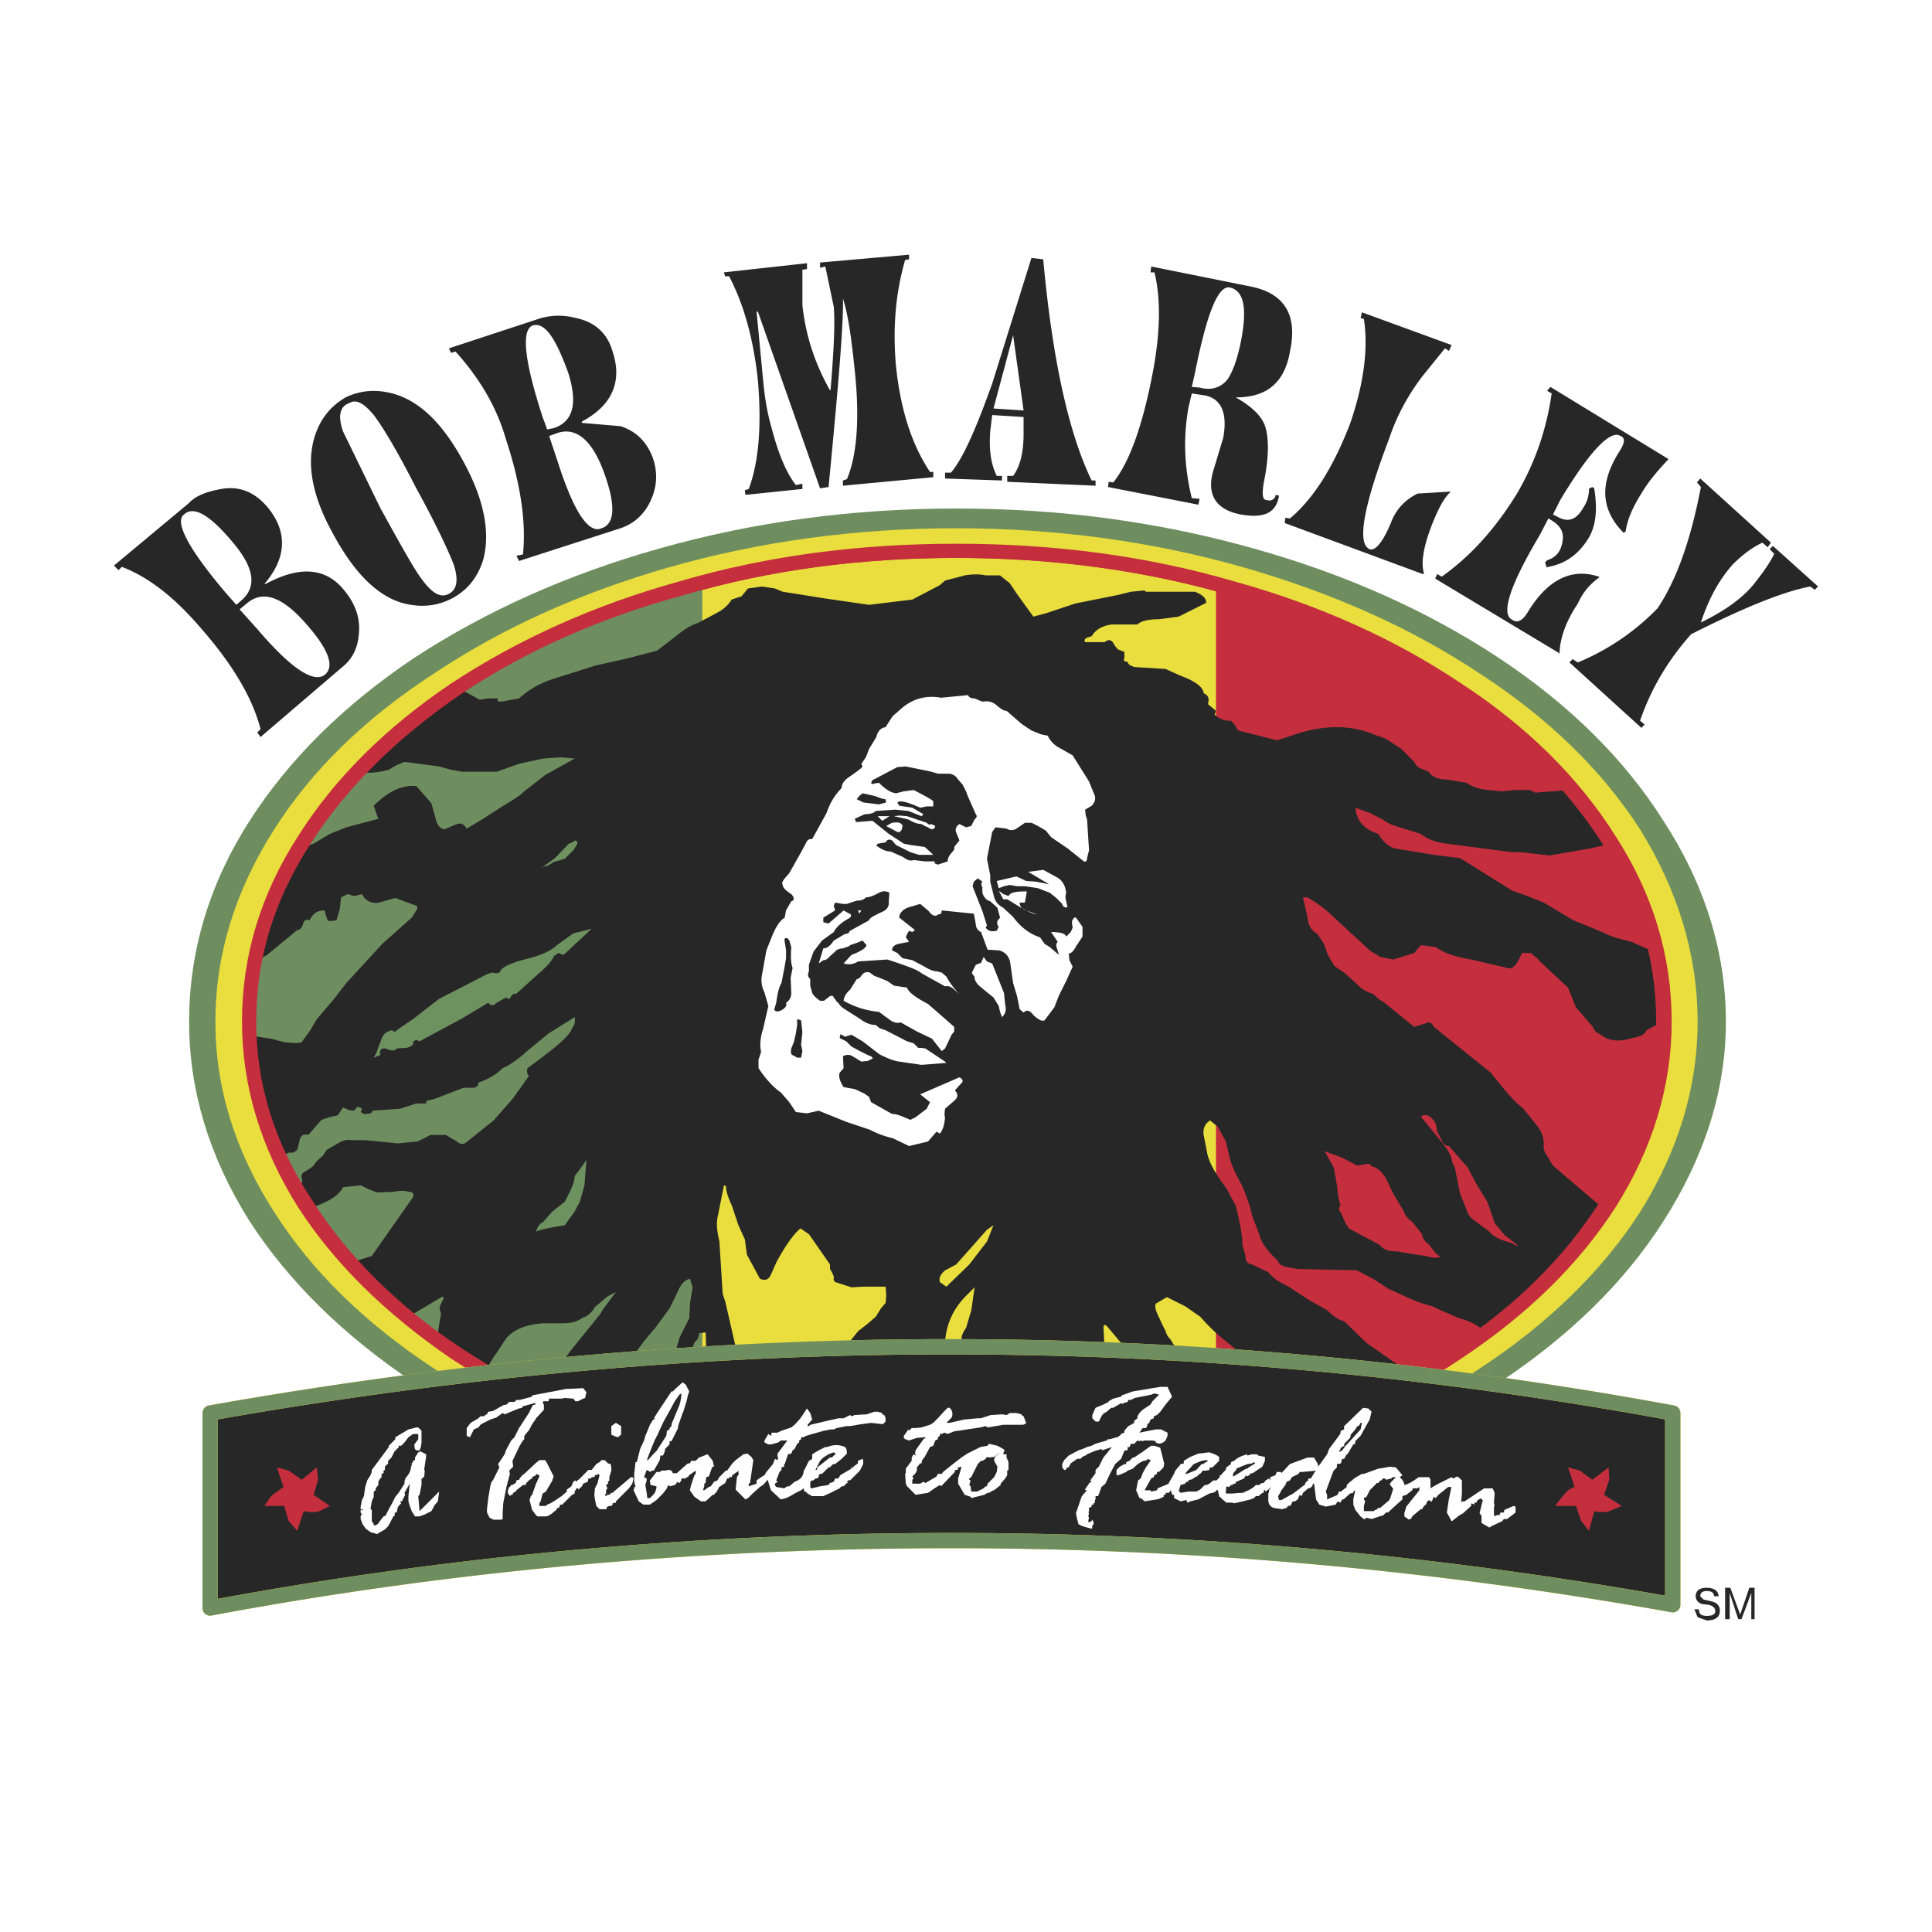 <svg xmlns="http://www.w3.org/2000/svg" width="2500" height="2500" viewBox="0 0 192.756 192.756"><path fill-rule="evenodd" clip-rule="evenodd" fill="#fff" d="M0 0h192.756v192.756H0V0z"/><path d="M160.232 83.717c3.721 5.811 5.549 11.752 5.549 18.216 0 6.268-1.828 12.273-5.549 18.02-3.592 5.68-8.553 10.707-15.082 14.951-6.465 4.311-13.973 7.705-22.33 10.121-8.814 2.48-17.955 3.656-27.421 3.656-9.467 0-18.608-1.176-27.292-3.656-8.422-2.416-15.931-5.811-22.459-10.121-6.398-4.244-11.426-9.271-15.017-14.951-3.787-5.746-5.615-11.752-5.615-18.02 0-6.464 1.828-12.406 5.615-18.216 3.591-5.55 8.619-10.512 15.017-14.887 6.529-4.374 14.038-7.704 22.459-9.989 8.684-2.546 17.825-3.721 27.292-3.721 9.466 0 18.607 1.175 27.421 3.721 8.357 2.285 15.865 5.615 22.33 9.989 6.53 4.376 11.491 9.337 15.082 14.887z" fill-rule="evenodd" clip-rule="evenodd" fill="#cacfad"/><path d="M149.133 66.089c7.117 4.701 12.535 10.12 16.322 16.126 4.049 6.203 6.139 12.862 6.139 19.718 0 6.725-2.09 13.254-6.139 19.586-3.787 5.941-9.205 11.297-16.322 15.996-7.051 4.637-15.082 8.357-24.158 10.84-9.467 2.611-19.26 3.916-29.576 3.916-10.25 0-20.044-1.305-29.512-3.916-9.141-2.482-17.171-6.203-24.157-10.84-7.051-4.699-12.471-10.055-16.323-15.996-3.983-6.332-5.941-12.861-5.941-19.586 0-6.856 1.958-13.516 5.941-19.718 3.852-6.007 9.271-11.426 16.323-16.126 7.117-4.636 15.147-8.227 24.157-10.773 9.467-2.677 19.261-3.983 29.512-3.983 10.316 0 20.109 1.306 29.576 3.983 9.076 2.546 17.107 6.137 24.158 10.773z" fill-rule="evenodd" clip-rule="evenodd" fill="#6e8e60"/><path d="M149.133 66.089c7.117 4.701 12.535 10.12 16.322 16.126 4.049 6.203 6.139 12.862 6.139 19.718 0 6.725-2.09 13.254-6.139 19.586-3.787 5.941-9.205 11.297-16.322 15.996-7.051 4.637-15.082 8.357-24.158 10.84-9.467 2.611-19.26 3.916-29.576 3.916-10.25 0-20.044-1.305-29.512-3.916-9.141-2.482-17.171-6.203-24.157-10.84-7.051-4.699-12.471-10.055-16.323-15.996-3.983-6.332-5.941-12.861-5.941-19.586 0-6.856 1.958-13.516 5.941-19.718 3.852-6.007 9.271-11.426 16.323-16.126 7.117-4.636 15.147-8.227 24.157-10.773 9.467-2.677 19.261-3.983 29.512-3.983 10.316 0 20.109 1.306 29.576 3.983 9.076 2.546 17.107 6.137 24.158 10.773" fill="none" stroke="#6e8e60" stroke-width="1.197" stroke-linecap="round" stroke-linejoin="round" stroke-miterlimit="2.613"/><path d="M23.252 54.141c2.09 2.481 2.416 4.375.849 5.746l-.522.457-.979-1.11c-3.787-4.439-5.223-7.182-4.244-7.9.979-.915 2.612.064 4.896 2.807zm-4.439-3.918l-7.443 6.203.457.457.327-.327c2.742 1.045 5.354 3.134 7.965 6.203 3.134 3.591 5.093 6.921 5.876 9.99l-.326.326.326.457 8.162-6.986c.979-.783 1.501-1.828 1.632-3.134.196-1.632-.261-3.068-1.437-4.505-1.828-2.285-4.439-2.481-7.835-.653h-.13c2.285-2.677 2.285-5.289.261-7.705-1.241-1.436-2.742-2.089-4.57-1.763-1.437.262-2.547.654-3.265 1.437zM23.906 60.8l.783-.653c1.632-1.306 3.591-.588 6.072 2.35 2.089 2.416 2.612 4.048 1.632 4.832-1.109.849-3.395-.653-6.725-4.57L23.906 60.8zM39.379 39.32c-1.763-.522-3.395-.392-4.896.326-1.567.914-2.547 2.22-3.069 3.852-.849 2.677-.327 5.876 1.763 9.663 2.024 3.787 4.309 6.203 6.921 6.986 1.893.522 3.525.326 5.027-.458 1.437-.783 2.481-1.958 3.069-3.787.718-2.612.196-5.876-1.894-9.728-2.024-3.786-4.309-6.071-6.921-6.854zm-5.157 3.721c-.522-1.501-.327-2.481.587-2.807.718-.458 1.502 0 2.481 1.175.849 1.11 2.286 3.46 4.244 7.312 2.089 3.787 3.264 6.399 3.722 7.574.522 1.567.326 2.546-.458 2.938-.783.457-1.632 0-2.611-1.306-.784-.979-2.155-3.46-4.244-7.247l-3.721-7.639zM56.682 37.165c.979 3.069.522 4.897-1.437 5.55l-.653.13-.457-1.24c-1.828-5.615-2.154-8.684-.979-9.141 1.24-.326 2.285 1.306 3.526 4.701zm-2.743-5.419l-9.141 3.004.196.457.457-.13c2.285 2.546 4.048 5.354 5.027 8.749 1.502 4.57 2.024 8.357 1.697 11.491l-.652.13.261.522 10.12-3.264c1.175-.392 2.154-1.175 2.808-2.351.783-1.436.979-2.938.457-4.57-.588-1.633-1.633-2.743-3.265-3.265l-3.853-.327v-.13c3.069-1.632 4.048-4.048 3.069-6.986-.522-1.828-1.763-2.938-3.591-3.33a6.691 6.691 0 0 0-3.59 0zm.849 11.752l.914-.326c1.959-.587 3.592.979 4.767 4.57.979 2.938.784 4.57-.457 4.962-1.306.587-2.808-1.697-4.439-6.855l-.785-2.351zM93.113 47.611l-9.01.849v-.522l.392-.131c.979-2.285 1.306-5.941.783-10.838-.326-3.199-.652-5.55-1.175-7.182.065 2.48-.457 8.683-1.437 18.803l-.849.13-6.202-17.628h-.131l.653 6.855c.13 1.371.326 2.938.849 4.766.653 2.481 1.437 4.44 2.416 5.68l.653-.13v.522l-5.68.588-.065-.457.392-.131c.979-2.611 1.306-6.202.914-10.838-.457-4.244-1.437-7.639-2.873-10.381h-.392l-.13-.392 8.292-.914v.588l-.457.065v3.525c.327 3.134 1.306 5.942 2.742 8.488h.065c.326-3.917.457-6.66.326-8.292l-.849-4.048-.522.13v-.522l8.88-.784v.457l-.392.065c-.979 3.395-1.241 6.855-.915 10.577.458 4.374 1.567 7.834 3.396 10.577h.326v.525zM102.906 25.739L98.99 38.275c-1.633 4.57-2.938 7.509-4.114 8.88h-.588v.587l5.68.196v-.457h-.521c-.588-1.175-.783-2.612-.654-4.44l.197-1.632 3.133.196v1.632c0 1.893-.326 3.264-1.045 4.244h-.586v.587l8.812.392v-.522h-.391c-2.285-4.701-3.918-12.079-4.832-22.068l-1.175-.131zm-1.828 7.705l1.045 7.508-3.002-.196 1.957-7.312zM115.182 27.175c.652 2.677.588 6.072-.195 10.12-.98 5.093-2.285 8.814-3.918 10.838l-.457-.065-.064.522 9.01 1.763.131-.587-.783-.065c-.785-3.199-.85-6.137-.328-9.075l.328-1.371 1.305.196c1.633.326 2.285 1.763 1.828 4.244l-1.045 3.46c-.588 2.285.393 3.721 2.809 4.178 2.285.392 3.459-.13 3.787-1.763v-.13l-.328-.065v.065c-.064.326-.391.587-.848.457-.457 0-.523-.522-.326-1.763.521-2.481.521-4.439.129-5.615-.326-.979-1.305-1.959-2.938-2.873h.066c3.068 0 4.83-1.502 5.354-4.57.783-3.656-.523-5.876-4.113-6.529l-9.729-1.959-.066.587h.391zm7.312 10.643c-.652.849-1.633 1.175-2.807.849l-.783-.065.326-1.437c1.174-5.876 2.285-8.684 3.459-8.488 1.438.326 1.764 2.089 1.111 5.419-.327 1.633-.782 2.939-1.306 3.722zM142.93 52.182c-.979 2.481-1.176 4.113-.848 5.028l-.131.065-13.777-5.093.066-.522.457.066c2.416-2.024 4.373-5.224 6.006-9.468 1.371-3.982 1.828-7.508 1.371-10.446l-.326-.066.131-.587 8.945 3.265-.262.587-.393-.261-2.219 2.742c-1.502 1.958-2.611 4.048-3.33 6.203-2.611 6.855-3.264 10.577-1.959 11.099.521.196 1.307-.653 2.154-2.742.457-1.175 1.307-2.154 2.611-2.808l3.266-.196v.065c-.651.588-1.174 1.633-1.762 3.069zM154.355 38.993l.326-.392 11.754 7.182v.065c-1.176 1.24-2.025 2.285-2.678 3.395-.914 1.437-1.436 2.742-1.566 3.787l-.197.13c-2.283-2.285-2.414-4.896-.521-7.965.652-.979.719-1.501.195-1.698-.979-.653-3.068 1.502-6.006 6.399l-.719 1.436.393.196c1.109.653 1.959.327 2.611-.849.326-.457.588-1.11.588-1.894l.064-.065.262-.13.195.13c.326 2.024.195 3.656-.521 4.897-.98 1.632-2.285 2.612-4.049 2.938-.131.065-.195.065-.195 0l-.131-.457.195-.196c.98-.326 1.438-.979 1.568-2.089.064-.783-.262-1.306-.914-1.763l-.523-.326-.848 1.632c-3.07 5.158-3.918 7.966-2.742 8.488.457.326.979.13 1.5-.719 1.959-3.265 4.375-4.505 7.117-3.591l.066.065a6.206 6.206 0 0 0-2.156 2.611c-1.174 1.763-1.762 3.396-1.828 4.896 0 .131 0 .131-.129 0l-12.275-7.377.195-.458.457.261c2.678-1.894 5.223-4.57 7.51-8.292 1.828-3.134 2.938-6.398 3.459-9.989l-.457-.258zM157.424 66.089a23.624 23.624 0 0 0 7.967-5.419c1.959-2.938 3.328-6.986 4.309-12.079l-.393-.457.328-.392 7.051 6.398-.326.457-.523-.457c-.979.457-1.959 1.175-2.938 2.154-1.305 1.437-2.416 3.395-3.199 5.811 2.285-1.11 4.178-2.416 5.354-3.917.98-1.241 1.633-2.22 1.959-2.938l-.457-.457.326-.326 4.506 4.048-.326.326-.457-.326c-2.742.522-6.727 2.154-11.885 4.766-2.154 2.416-3.916 5.223-5.092 8.618l.457.392-.326.326-7.182-6.529.326-.327.521.328z" fill-rule="evenodd" clip-rule="evenodd" fill="#272727"/><path d="M160.232 83.717c3.721 5.811 5.549 11.752 5.549 18.216 0 6.268-1.828 12.273-5.549 18.02-3.592 5.68-8.553 10.707-15.082 14.951-6.465 4.311-13.973 7.705-22.33 10.121-8.814 2.48-17.955 3.656-27.421 3.656-9.467 0-18.608-1.176-27.292-3.656-8.422-2.416-15.931-5.811-22.459-10.121-6.398-4.244-11.426-9.271-15.017-14.951-3.787-5.746-5.615-11.752-5.615-18.02 0-6.464 1.828-12.406 5.615-18.216 3.591-5.55 8.619-10.512 15.017-14.887 6.529-4.374 14.038-7.704 22.459-9.989 8.684-2.546 17.825-3.721 27.292-3.721 9.466 0 18.607 1.175 27.421 3.721 8.357 2.285 15.865 5.615 22.33 9.989 6.53 4.376 11.491 9.337 15.082 14.887" fill="none" stroke="#6e9160" stroke-width="1.306" stroke-linecap="round" stroke-linejoin="round" stroke-miterlimit="2.613"/><path d="M163.627 82.738c3.787 6.137 5.746 12.536 5.746 19.196 0 6.594-1.959 12.928-5.746 19-3.787 5.875-9.141 11.098-15.996 15.604-6.855 4.57-14.689 8.031-23.504 10.512-9.141 2.611-18.738 3.918-28.728 3.918s-19.587-1.307-28.729-3.918c-8.813-2.48-16.518-5.941-23.374-10.512-6.855-4.506-12.209-9.729-15.931-15.604-3.917-6.072-5.876-12.406-5.876-19 0-6.66 1.959-13.059 5.876-19.196 3.722-5.876 9.076-11.1 15.931-15.539 6.855-4.57 14.56-8.031 23.374-10.577 9.141-2.611 18.739-3.917 28.729-3.917s19.587 1.306 28.728 3.917c8.814 2.546 16.648 6.007 23.504 10.577 6.855 4.439 12.209 9.663 15.996 15.539z" fill-rule="evenodd" clip-rule="evenodd" fill="#e9de3e"/><path d="M160.232 83.717c3.721 5.811 5.549 11.752 5.549 18.216 0 6.268-1.828 12.273-5.549 18.02-3.592 5.68-8.553 10.707-15.082 14.951-6.465 4.311-13.973 7.705-22.33 10.121-8.814 2.48-17.955 3.656-27.421 3.656-9.467 0-18.608-1.176-27.292-3.656-8.422-2.416-15.931-5.811-22.459-10.121-6.398-4.244-11.426-9.271-15.017-14.951-3.787-5.746-5.615-11.752-5.615-18.02 0-6.464 1.828-12.406 5.615-18.216 3.591-5.55 8.619-10.512 15.017-14.887 6.529-4.374 14.038-7.704 22.459-9.989 8.684-2.546 17.825-3.721 27.292-3.721 9.466 0 18.607 1.175 27.421 3.721 8.357 2.285 15.865 5.615 22.33 9.989 6.53 4.376 11.491 9.337 15.082 14.887" fill="none" stroke="#c42e3d" stroke-width="1.088" stroke-linecap="round" stroke-linejoin="round" stroke-miterlimit="2.613"/><path fill-rule="evenodd" clip-rule="evenodd" fill="#c42e3d" d="M121.318 58.384v87.032l.328-.064.848-.262.326-.065.457-.13 2.938-.981.392-.129 2.612-.849.261-.131.327-.065.195-.131.328-.13.195-.065.327-.131.457-.197.326-.129.195-.131.328-.066.26-.131.326-.129.197-.066.327-.131.195-.129.326-.067.262-.13.326-.131 6.268-3.133.13-.131.457-.195.067-.131.455-.195.131-.131.197-.067.131-.131.391-.195.13-.131.457-.195.067-.131.455-.195.131-.131.392-.195.131-.131.457-.198.065-.13.261-.129.065-.067.262-.131.064-.128.262-.067.066-.131.26-.131.066-.064.26-.131.197-.195.196-.131.131-.131.195-.064.131-.131.195-.131.262-.195.195-.131.197-.196.26-.13.197-.198.196-.129.259-.197.198-.131.195-.195.262-.131.39-.391.262-.13.393-.457.259-.067.524-.586.195-.066.914-.914.196-.065 2.939-2.939.131-.26.652-.654.065-.196.654-.652.129-.195.328-.328.129-.26.197-.197.131-.196.326-.326.065-.262.261-.195.065-.195.131-.131.131-.195.195-.262.131-.195.066-.131.131-.198.129-.128.066-.198.131-.131.129-.195.066-.131.131-.195.131-.131.195-.391.131-.13.196-.457.13-.067.196-.457.131-.131.392-.847.129-.131.85-1.697.131-.327.195-.457.131-.326.195-.459.131-.326.131-.195.652-1.959.067-.196.326-1.304.131-.328.195-.914.131-.522.131-.652.064-.524.131-.652.195-1.959.131-5.158h-.131v-.979h-.064v-.98h-.131v-.653h-.131v-.522h-.064V95.6h-.131v-.522h-.131v-.457h-.065v-.457h-.13v-.327h-.131v-.392h-.067v-.457h-.129v-.457h-.13v-.196h-.067v-.326h-.131v-.326h-.129v-.327h-.066v-.327h-.131v-.326h-.131v-.326h-.064v-.196h-.131v-.327h-.131v-.261h-.064v-.196h-.131v-.326h-.131v-.196h-.065v-.261h-.13v-.326h-.131v-.197h-.065v-.195h-.131v-.261h-.13v-.197h-.067v-.195h-.129v-.262h-.131v-.195h-.066v-.196l-.131-.131h-.129v-.195h-.066v-.262h-.131v-.196h-.131v-.195l-.064-.131h-.131v-.196h-.131v-.261l-.065-.065h-.13v-.261h-.131V84.5l-.065-.13h-.131v-.196h-.13v-.196l-.065-.13h-.131v-.196l-.131-.131h-.066v-.195l-.129-.131h-.131v-.196l-.066-.131h-.129v-.196l-.131-.13h-.066v-.196l-.262-.261h-.064v-.196l-.131-.131h-.131v-.196l-.196-.195h-.13v-.262l-.327-.326h-.064v-.196l-.262-.196h-.066v-.261l-.326-.326h-.131v-.196l-.653-.653h-.13v-.196l-.653-.653h-.064v-.261l-3.397-3.33-.195-.13-.783-.784-.195-.065-.588-.588-.198-.065-.521-.587-.262-.066-.195-.261-.195-.066-.329-.326-.259-.13-.196-.196-.197-.131-.326-.326-.262-.131-.195-.196-.195-.13-.131-.066-.196-.13-.261-.196-.196-.131-.131-.13-.195-.065-.197-.262-.26-.065-.066-.13-.262-.131-.064-.066-.262-.13-.065-.131-.261-.065-.065-.131-.457-.195-.131-.131-.392-.196-.131-.13-.455-.196-.067-.131-.457-.196-.13-.13-.391-.196-.131-.13-.197-.131-.131-.066-.455-.261-.067-.065-.457-.261-.13-.066-6.073-3.068-.326-.131-.195-.065-.326-.131-.262-.13-.326-.065-.196-.131-.328-.131-.195-.065-.326-.131-.262-.13-.326-.065-.195-.131-.327-.131-.195-.065-.328-.13-.26-.131-.328-.066-.195-.13-.326-.13-.196-.066-.654-.261-.457-.065-1.305-.457-.457-.131-1.306-.392-.391-.13-1.307-.457-.457-.066-.326-.13-.848-.196-.328-.131z"/><path fill-rule="evenodd" clip-rule="evenodd" fill="#6e8e60" d="M70.066 145.498V58.303l-.326.081-.327.131-1.306.326-1.632.523-.457.13-1.632.523-.457.13-1.306.392-.392.13-.261.131-.327.066-.195.13-.327.13-.196.066-.326.131-.261.13-.327.065-.195.131-.327.131-.196.065-.326.13-.261.131-.327.065-.196.131-.326.131-.196.065-.327.13-.261.131-.326.065-.196.131-.327.13-5.419 2.677-.13.131-.196.13-.131.066-.457.261-.065.065-.457.261-.131.066-.391.261-.131.065-.457.261-.065.066-.261.13-.066.131-.457.196-.13.13-.392.196-.131.131-.457.195-.065.131-.457.196-.196.196-.261.131-.065.13-.261.065-.066.131-.261.131-.196.195-.196.131-.13.065-.196.131-.131.13-.195.066-.262.261-.195.065-.197.261-.261.065-.326.327-.196.131-.196.195-.261.131-.327.326-.195.131-.458.392-.195.131-.523.522-.261.13-.392.457-.261.065-1.371 1.437-.261.131-.98.979-.065.196-1.436 1.436-.13.196-.653.653-.066.195-.588.588-.065.196-.261.196-.065.261-.261.196-.065.196-.327.326-.131.262-.195.195-.131.196-.131.131-.065.196-.261.261-.066.196-.13.13-.13.196-.066.131-.131.196-.13.131-.065.195-.262.196-.326.653-.065.13-.261.458-.065.065-.262.457-.065.131-.457.848-.131.131-.849 1.698-.13.326-.196.457-.13.326-.196.457-.131.327-.066.196-.652 1.958-.131.196-.326 1.306-.13.327-.197.914-.131.522-.065.653-.13.522-.131.653-.196 1.959-.13 2.547.13.064v2.547h.131v.978h.065v.981h.131v.652h.13v.524h.065v.652h.131v.522h.131v.457h.066v.457h.13v.328h.13v.39h.066v.457h.13v.457h.131v.196h.065v.326h.131v.328h.13v.326h.066v.326h.13v.327h.13v.326h.066v.195h.131v.326h.13v.262h.066v.197h.13v.326h.131v.196h.065v.261h.13v.327h.131v.195h.065v.195h.131v.262h.13v.195h.066v.197h.13v.26h.131v.197h.065v.196h.131l.13.131v.195h.066v.262h.13v.195h.131v.195h.065l.131.131v.195h.131v.262h.065l.13.067v.259h.131v.198h.065l.131.13v.196h.13v.195h.065v.262h.131l.196.195v.195h.13l.131.131v.198h.066l.13.128v.198h.13l.066.131v.195h.131l.195.262v.195h.131l.131.131v.195h.065l.261.195v.262h.065l.327.326v.196h.13l.196.197v.26h.131l.195.197v.195h.131l.523.588v.195h.13l.653.653v.197h.13l1.698 1.762v.195h.131l.326.328.196.131 1.306 1.305.261.131.523.521.195.131.588.523.196.131.457.391.196.131.326.326.196.131.261.195.196.131.196.195.261.131.196.197.196.129.261.198.196.13.196.196.261.131.065.064.261.131.065.131.262.064.065.131.261.131.066.064.261.131.065.131.261.067.196.259.457.196.065.13.457.198.131.131.392.195.13.131.457.195.066.131.261.064.065.131.457.196.131.13.391.198.131.131.457.195.065.131.457.195.131.131.196.131.13.064 5.615 2.873.327.065.261.131.326.13.196.067.327.129.195.131.327.066.261.129.327.131.391.197.327.129.261.066.326.131.196.131.326.065.197.13.326.131.457.196 1.959.652.457.131 3.917 1.306 1.306.327.327.064.326.082z"/><path d="M120.34 60.147l-2.742 1.371-1.959.262c-1.109 0-1.828.195-2.154.522h-2.547c-.979.13-1.633.522-2.023 1.175l-.457.131c-.195.13-.326.195-.195.457h1.957c.393-.326.719-.261.98.327l.326.392.652.262v.652c-.131.196 0 .327.328.327 0 .065.064.196.195.327l.457.195 3.133.196 1.438.653c1.633.587 2.35 1.241 2.35 1.763.457.195.588.522.457.979v.13l.783.653-.131.392c.523.457 1.111.653 1.633.587l.457.522c.066.327.326.522.523.522l3.59.915.85-.261.979-.327c2.939-.979 5.682-.979 8.162.13l.457.131.457.196 1.502.979 1.305 1.306c.131.327.326.522.652.653l.785.327c.326.522.979.784 1.828.784l1.959.326c.457.326.979.522 1.631.653l1.828.195 1.438-.13h1.436l.523.261 3.395-.261h.064v.13h.131l.652.653v.196h.131l.326.326v.261h.066l.262.196v.196h.064l.326.327v.261h.131l.195.196v.196h.131l.131.131v.196h.064l.262.261v.196h.066l.131.13v.196h.129l.066.13v.196h.131l.129.131v.195h.066l.131.131v.196h.131l.064.13v.196h.014c-.119.05-.254.093-.406.13l-1.436.327-4.113.718-2.873-.326h-.652l-.719-.065-6.006-.783c-1.109-.131-1.959-.457-2.613-.979l-2.088-.653c-.719-.196-1.307-.457-1.697-.784l-1.307-.653-1.436-.522c.131 1.306.848 2.155 2.285 2.612.521.849 1.174 1.437 1.959 1.502l3.59.587 2.611.327 5.225 3.264 1.5.522 1.633.653 2.938 1.763.98.392 1.893.783c.654.327 1.176.522 1.697.653l1.242.327 1.174.522c.424.181.816.332 1.176.455v.132h.131v.522h.131v.653h.064v.522h.131v.652h.131v.98h.064v.979h.131l-.068 2.711-.584.162-.98.521c-.195.457-.652.654-1.436.783-.979.328-1.828.328-2.611 0l-.719-.455c-.326-.131-.457-.328-.588-.654l-1.697-1.959-.783-1.957-2.938-2.743v-.065l-.783-.653h-.85l-.521.979c-.262.393-.588.652-.914.523l-3.656-.85c-1.568-.261-2.742-.653-3.525-1.24l-1.504-.196-.652.784-2.088.653-1.307-.261-1.045-.653-4.244-3.917c-.783-.653-1.436-1.045-1.959-1.372h-.457l.457 2.024c.066.784.393 1.306.98 1.632l.652.979.393 1.11.652 1.109.979.654 1.438 1.305c.521.523 1.109.719 1.502.85l.457.457.521.326 3.068 2.48 1.438-.457.326.131.195.326 5.68 4.57c1.633 2.09 2.613 3.135 3.135 3.461l1.436 1.764c.523.652.719 1.305.719 1.957-.064.328 0 .654.326 1.111l.588.979 4.439 3.787h.131l-.131.131c.227.139.436.281.623.422l-.1.1-.066.197-.129.129-.131.197-.066.131-.131.195-.195.262-.131.195-.131.131-.064.195-.262.195-.064.262-.326.326-.131.195-.197.197-.129.26-.328.328-.129.195-.654.652-.064.195-.652.654-.131.26-2.939 2.939-.195.064-.914.914-.195.066-.523.586-.26.066-.393.457-.262.131-.391.391-.262.131-.195.195-.197.131-.26.197-.195.129-.197.197-.26.131-.027.025-.039-.025c-.588-.523-1.305-.98-2.547-1.307-1.174-.521-2.023-.85-2.611-1.176-.521-.131-1.305-.326-2.285-.783l-2.154-.979-1.502-.98-1.631-.848-5.877-.131-1.109-.195c-.457-.131-.783-.262-.85-.588-1.109-1.045-1.764-1.959-1.893-2.678l-.719-1.893c-.131-.719-.457-1.697-.979-2.939-.654-1.174-1.111-2.154-1.242-2.807l-.391-1.633-.783-1.436-.785-.654c-.521.328-.717.785-.652 1.438l.326 1.633c.131.979.783 2.154 1.959 3.721l.914 1.697c.523 2.09.719 3.396.654 3.854l.326 1.174c0 .523.195.783.652.85l1.633.783c.391.521 1.045.979 2.023 1.436l2.09 1.371 1.762.98c.652.652 1.176.979 1.697 1.109l2.221 2.154 3.656 2.547.955.971-.172.074-.131.131-6.268 3.133-.326.131-.262.131-.326.066-.195.129-.326.131c-.523-.131-.783-.326-.85-.652l-.588-.783h-.391l-.98-.85c-.262-.262-.457-.262-.588 0h-.195l-1.436-1.436-.393.195-.979-1.371c-.457-.588-.914-.914-1.438-.914l-.652-.064-2.416-1.959c-.979-.783-1.697-1.568-2.285-2.221l-1.502-1.045-1.828-.914-1.109.654c-.131.326 0 .652.195 1.109l.457.979.326.654c.131.457.326.652.457.783l.654 1.045.326 1.109.195 1.307c0 .521-.195.848-.652 1.174-.131-.326-.326-.521-.783-.391-.523.064-.85-.131-.98-.457l-1.045-.85-1.24-.979h-.064l-2.742-3.266-.197-.131-.129.197.129 2.611v3.264c-.129.131-.326.262-.455.131h-.197l-.262.131-.326.848-.652-.129-.652-.523v.783c-.066.326-.195.523-.523.654-.326.064-.521-.131-.521-.457h-.914l.131-.457-.197-.328-.129-.979v.652l-.326.588-.328-.131c-.195 0-.326 0-.326-.131v-.652l-.652.457-.457.457-.98-.131.131-.652-.326-.195c-.195-.131-.326-.262-.195-.326l-.326.717-.783-.195-.131-.131-.195.457-.523-.195h-.457l-.326-.131-.326-.326h-.654l-.129.195-.197 1.24c-.131.066-.326.066-.652 0l-.131-.457v-.457h-.979l-.196.783-.522.457c-.587 0-.587-.26-.261-.652l-.522-.326-.522-.588 1.632-4.309.066-.326c0-.326.13-.654.457-1.111l.522-1.762.327-2.285-.653.652c-1.371 1.307-2.154 2.873-2.285 4.701-.326.195-.653.652-.979 1.436-.327.654-.653.98-1.045 1.045l-.914.457c-.196-.131-.327-.652-.393-1.436.196-.326.196-.652 0-1.045l-.652-.326c-1.437.719-2.416 1.502-2.938 2.285l-1.109.326-.98.393-1.109 1.109-.849 1.176c-.326.129-.522 0-.653-.328l.196-.652.261-.848c.522-.523 1.045-1.502 1.632-3.135-.13-.262 0-.326.065-.457l.783-.979.849-.654.914-.783.522-.85.457-.521.065-.783-.065-.85h-2.22l-1.175.066-1.632-.523c-.131-.131-.196-.195-.131-.521l-.195-.457-.196-.326v-.457l-2.089-3.004-.849-.588c-.588.457-1.437 1.568-2.416 3.395l-.522 1.176c-.261.588-.587.652-1.11.457l-1.306-2.416-.195-1.5-.653-1.438-.653-1.959c-.327-.717-.587-1.371-.587-1.959l-.196-.064-.653 3.264c-.131.719 0 1.502.195 2.352l.327 5.223.261.783 1.306 5.682v.521l1.633 5.68v.066l-.262.26.262.328.065.391.261.652-.588.131-.196-.326c-.327-.131-.522 0-.522.326l-.131.654h-.326l-.327-.131-.327-.98c0 .262-.196.326-.522.457l-.587-.457-.065-.326c-.588.588-.979.783-1.306.652-.327-.064-.587-.195-.653-.521l-.326-.783.392-1.371.457-4.18c-.131-.326-.196-.717-.131-1.305l-.065-2.352-.652.066-.131.588-.326.326-.196.521-.261.457-.196.719-.326 1.764v.521l-.326.326c.13.588 0 1.109-.327 1.764l-.652 1.502c-.327.326-.522.586-.784.586l-.195-.586c-.131-.326 0-.393.13-.523l.196-3.395.196-.326.261-.393.979-3.395.979-1.959.065-1.436.261-1.633-.261-.85c-.522.131-.848.457-1.175 1.176l-.849 1.762-1.437 1.959c-1.828 2.09-2.807 3.592-2.938 4.768l-2.481 4.504-.273.322-.315-.125-.391-.197-.327-.131-.261-.129-.327-.066-.195-.131-.327-.129-.196-.066-.327-.131-.261-.131-.326-.064-1.899-.973.528-1.9a16.032 16.032 0 0 1 2.285-3.656l2.481-3.068.13-.195.196-.328 1.306-1.762-.849.457-1.241 1.045c-.391.652-.849.979-1.306 1.109-.392.326-1.044.521-1.958.521h-1.959c-1.632.131-2.808.588-3.591 1.438l-1.175 1.762c-.336.463-.592.898-.765 1.324l-.345-.148-.065-.131-.261-.064-.065-.131-.457-.195-.13-.131-.392-.195-.131-.131-.469-.192-.065-.131-.457-.195-.196-.26-.261-.066-.065-.131-.261-.131-.065-.064-.261-.131-.065-.131-.261-.064-.065-.131-.261-.131-.067-.064-.261-.131-.039-.039c.117-1.043.241-1.832.365-2.377-.196-.393-.196-.719 0-.979l.131-.328c.13-.064.13-.326 0-.391l-2.743 1.633a3.888 3.888 0 0 1-.623.193l-.226-.193-.196-.131-.588-.523-.195-.131-.522-.521-.261-.131-1.306-1.305-.196-.131-.326-.328h-.131v-.195l-1.622-1.684 1.883-.602 4.113-5.875c.13-.326 0-.523-.457-.523-.326-.131-.849-.131-1.501 0l-1.632.066-.849-.328-.783-.391-1.763.195c-.392.783-1.371 1.438-2.938 1.959-.125 0-.246-.01-.362-.035l-.16-.16h-.132v-.262h-.065v-.195h-.13v-.195l-.13-.131h-.065v-.197h-.13v-.26l-.131-.066h-.065v-.262h-.06l-.071-.391c.327-.131.457-.326.327-.652-.131-.457.13-.654.457-.783l.653-.457.392-.523.588-.521.392-.588 1.11-.654c.522-.326.979-.391 1.306-.326h1.437l1.306.131 1.958.195 1.959-.195 1.306-.652h1.502l1.11.652c.326.326.718.326 1.044 0l2.612-2.09 1.894-2.154 1.632-2.285c-.131-.129-.261-.457-.131-.783l1.306-.979c1.828-1.371 2.938-2.352 3.134-3.004.261-.326.327-.652.261-1.109l-2.612 1.633-2.22 1.828c-.849.783-1.632 1.305-2.351 1.631-.587.588-1.437 1.111-2.416 1.438 0 .326-.196.521-.653.521h-.849l-2.873 1.109-.522.131c-.196 0-.326.066-.326.328h-.979l-1.632.521-2.742.195c0 .262-.327.326-.849.326l-.327-.195c.196-.326.13-.457-.327-.521l-.326.391-.522-.064-.587-.262-.522.783-.849.195-.784.262-1.306 1.502c-.522-.131-.784.131-.849.457l-.261 1.045-.392.262h-.457l-.326.195-.327.457v-.326h-.13v-.262h-.065v-.195h-.131v-.326h-.13v-.197h-.065v-.262H27.5v-.326h-.131v-.195H27.3v-.326h-.13v-.326h-.13v-.326h-.065v-.326h-.13v-.328h-.131v-.326h-.065v-.199h-.131v-.457h-.13v-.246l.326-.275-.326-.262a.378.378 0 0 1-.065.035v-.1h-.13v-.328h-.13v-.457h-.066v-.457h-.13v-.521h-.131v-.652h-.065v-.523h-.13v-.652h-.131v-.98h-.065v-.979h-.131v-1.191l1.828.277 1.24.326c.979.131 1.633.131 1.829 0l.849-1.176.653-1.109 1.567-1.828 1.371-1.762 3.591-3.918 2.938-2.612.457-.718c.196-.327.13-.457-.327-.588l-1.763-.653-1.632.457a1.508 1.508 0 0 1-1.501-.522l-.196-.326-.783.196-.653-.196-.653.326-.13 1.175-.327 1.11-.392.065h-.46l-.196-.522-.131-.522c-.783 0-1.175.326-1.501.979-.327-.13-.587 0-.653.392-.13.326-.261.587-.587.587l-3.003 2.481-.934.519.019-.192.131-.522.196-.914.13-.326.326-1.306.131-.196.652-1.958.065-.196.131-.327.196-.457.13-.327.196-.457.13-.326.849-1.698.131-.13.386-.718.397-.458c.392-.587.849-.98 1.371-1.11l1.632-.979 1.632-.653 3.199-.849-.457-1.306c1.437-1.437 2.808-2.089 4.244-1.959l1.501 1.698.457 1.632c.131.588.457.914.849.979l1.241-.522c.392-.13.718 0 .979.457l1.632-.979 2.023-1.306c.979-.587 1.633-.979 2.09-1.437l2.089-1.632 2.938-1.633-1.437-.13-1.763.13-2.351.522-2.22.784H46.1l-1.11-.196-1.176-.327-3.46-.457-.783.327-.784.457c-1.029.294-1.985.368-2.702.22l.351-.351.065-.196.979-.979.261-.131 1.371-1.437.261-.065.392-.458.261-.13.522-.522.196-.131.457-.392.196-.131.327-.326.261-.131.196-.195.196-.131.327-.327.261-.065.196-.261.196-.065.261-.261.195-.065.131-.13.196-.13.13-.065.196-.131.196-.195.261-.131.065-.131.261-.065.065-.13.261-.131.196-.196.146-.062c.148.076.316.164.506.259l1.437.783.849-.13h.979c-.13.261 0 .327.326.327l1.763-.327c.979-.849 2.024-1.501 3.46-1.958l4.113-1.306 3.2-.718 3.003-.783 1.958-1.502c.784-.653 1.567-1.109 2.089-1.24l1.828-.979c.784-.392 1.24-.849 1.567-1.371l.979-.327.653-.783 1.371-.196 1.306.196.783.327 2.089.326 2.024.326 4.505.653 4.309-.522 2.743-1.437.522-.457 1.959-.522c.784-.131 1.567-.131 2.088 0h1.438l.979.783.654.979 1.697 2.35 1.24-.326 1.176-.392 1.762-.588 4.244-.849 1.307-.326 1.371-.131.129.131h4.898c.793.325 1.119.651 1.119 1.108z" fill-rule="evenodd" clip-rule="evenodd" fill="#272727"/><path d="M85.932 76.208l.457-.653.327-.849.718-1.175c.131-.588.457-.914.914-.979l.718-1.109.979-.849c1.11-.914 2.416-1.241 3.852-.979l2.677-.262c.131.262.326.327.653.327l.783.327c.457-.065.85-.065 1.307.261.457.392.783.653 1.109.653l1.502 1.306.979.653.98.392.652.13c.131.327.457.784.98 1.11l1.5.849 1.633 2.612.588 1.436c.064.327 0 .653-.326.979l-.652.392.064.588.131.392.195 3.068-.195.784c0 .326-.131.392-.326.326l-1.633-1.306-1.633-1.11-.521-.653-.783-.457-.654-.326h-.652l-.848.587a.89.89 0 0 1-.98 0l-1.109-.13-.131.196-.195.261-.523 2.677.326 1.632v.653l.393 1.567c.131.392.326.718.914 1.045l.979.914c.719.979 1.633 1.697 2.678 2.024l.457.653.521.327.914.783-.26-.849v-.261l.131-.196-.654-.979c.85 0 1.438.13 1.502.457l.457-.457.195-.457-.064-.326v-.327l.195-.327h.197l.65.913v.979l-.652.979c-.197.392-.393.653-.719.718l.064.653.326.653-.652 1.436-.719 1.438-.455 1.174-.98 1.307c-.326.131-.652-.131-1.109-.521-.326-.459-.654-.588-.98-.262l-.391-.326-.262-1.307-.393-1.305-.26-1.829c-.066-.784-.523-1.306-1.176-1.437l-1.109-.065-.654-1.763a.847.847 0 0 1-.521-.783l-.195-1.045-3.2-.326-.065.326-.261.065c-.326.261-.653.13-.979-.326l-.849-.718-1.306.392c-.522.261-.783.587-.783.979l1.567 1.241-.261.196-.326-.13-.196.326-.13.327.326.457-1.045.196c-.459.129-.655.325-.655.651l.522.261.522.522.979.196 1.11.587c.522.326.979.523 1.306.523l.522.131.457.391c.326.588.783 1.24 1.306 1.764l-.522-.457c-.326-.326-.653-.393-.914-.326l-2.35-1.307c-.327-.326-1.437-.719-3.396-1.371l-2.938.196c-.522.327-.979.327-1.436.197l.783-.85c.849-.326 1.436-.653 1.502-.979l-.392-.457-.653.261-.587.196c-.065.131-.392.196-.718.327-.327 0-.653.13-.784.327l-.522.457c-.261.327-.457.392-.653.392l-.457.327.457-1.502c.327 0 .653-.196 1.044-.783l1.11-.653.327-.065.196-.261 1.893-1.045c.066-.261.522-.457 1.175-.784.522-.195.849-.522.784-1.109l.065-.849c-.327-.196-.653-.196-1.045 0-.587.327-.979.457-1.306.457-.13.196-.457.327-.914.327l-.979.327h-.392l-.782-.134-.131.327.131.457-1.175.718v.458l.522.13 1.502-1.305.587.326c.196.065.196.196.065.392-.849.458-1.371.914-1.633 1.437l-1.175.849-.849 1.11-.457 1.306v.653c-.131.326-.131.521.13.783v.652l.196.719c.131.262.327.457.783.783h.392l.587-.457c.196-.064.327-.064.392.131.262.326.327.521.458.521.13.262.326.457.653.654l1.437.914c.522.391 1.045.652 1.632.652l.392.326.587.195 2.154 1.111.653.195.457.457h.327l.392.064 1.958 1.307.131.131-2.481.195-2.22-.326c-.522-.064-1.175-.326-1.958-.719l-1.698-1.305-1.11-.654-.653.197-.327-.197c-.13-.129-.13 0-.196.326l.653.328.522.521.849.457.784.393.326.131.196.195-.522.262-.653.064-.849-.521a.885.885 0 0 0-.979 0l.065 1.174-.392.457c-.13.326 0 .85.392 1.438l1.109.195.98.457.457.326.196.523L89 111.139c.522 0 1.045.262 1.829.588l.522-.262 1.11-.848.326-.652-.979-.785 3.917-1.697c.327.197.457.393.13.652l-.587.654c.326.326.326.652 0 .979l-.979.85c-.065.521-.065.783 0 .848-.065.914-.326 1.438-.522 1.633l-.327-.195-.849.979-1.894.457-1.632-.783c-.522-.131-1.306-.326-2.285-.848l-2.351-.785-2.743-1.109-1.175.262-1.11-.131-.653-.979-.849-.98c-.784-.521-1.567-1.436-2.22-2.416v-.848l.261-.783c-.13-.523-.13-1.307.196-2.285l.522-2.285-.392-1.373a2.635 2.635 0 0 1-.261-1.631l.457-2.547.653-1.632c.327-.718.653-1.306 1.175-1.632l.131-.718.522-.914c.326-.065.326-.392 0-.718-.522-.327-.849-.653-.849-.914-.13-.196 0-.392.196-.653l.457-.522 1.175-2.089.457-.849c.13-.327.327-.522.653-.457l1.437-2.612c.392-1.175.979-1.959 1.501-2.481 0-.457.327-.849.849-1.175.653-.458 1.11-.784 1.24-.98l-.127-.265z" fill-rule="evenodd" clip-rule="evenodd" fill="#fff"/><path d="M86.258 81.236c.522 0 .979-.13 1.109-.326l1.959-.131 1.306.131 1.306.522.196-.196-1.11-.653-1.306-.196-.196-.326c.327-.261 1.11 0 2.285.522l.653-.13h.652v-.523c-.13-.13-.783-.522-1.958-1.11l-.979.13-.784.196c-.522-.065-1.044-.391-1.697-1.044l-.457.065c-.196.13-.327 0-.327-.065l.131-.261 2.481-1.306.849-.065 2.546.522.653.196h1.045c.457 0 .784.262.979.588l.458.522.326.653.196.522.784 1.763c.131.131.131.327-.131.522l-.327.653-.522.131-.653-.327c-.326.196-.457.522-.326.849l.326.783-.522.653c.065.131 0 .326-.326.653-.261.327-.327.522-.327.784l-.979.327-.326-.131v-.196h-.979l-1.11-.131c-.326.131-.653 0-1.11-.326l-1.175-.522c-.522 0-.979-.261-1.437-.587l.131-.196.783-.131c.196-.326.392-.326.653-.196l.392.457 1.437.719.849.261h1.436l-.85-.785-1.436-.196-.653-.13-1.501-.979-1.632-1.306-1.632.13-.131-.327.978-.456z" fill-rule="evenodd" clip-rule="evenodd" fill="#272727"/><path d="M85.475 79.734l.261-.327.326-.261 1.175.261c.522.196.849.327 1.11.327l.065.327-.718.195-1.567-.195-.652-.327z" fill-rule="evenodd" clip-rule="evenodd" fill="#272727"/><path fill-rule="evenodd" clip-rule="evenodd" fill="#fff" d="M88.739 81.432l-.718.457-.457-.457h1.175zM92.461 82.085c.13.13.195.261.457.13l.392.196c-.065.327-.327.457-.718.131l-.327-.131-.326-.196c-.327 0-.784-.13-1.306-.457l-1.436-.326.522-.065.783.065 1.959.653zM90.045 82.346l-.065.392c-.13.261-.261.327-.457.261l-1.11-.587.587-.327c.522-.065.849-.065 1.045.261z"/><path d="M55.375 85.611l1.371-1.437c.131 0 .327-.131.653-.327.261.13.261.196.13.457l-.327.522-.849.849-1.11.327c-.458.326-.784.457-.979.457l-.327.196 1.438-1.044z" fill-rule="evenodd" clip-rule="evenodd" fill="#6e9160"/><path d="M104.082 86.786l1.438.783c.521.327.783.849.848 1.502l-.064.327v.196l.195.914c-.195.065-.457 0-.521-.326l-.588-.588-.654-.522-1.174-.457-1.307-.196h-.783l-.719-.13-.588.13-.521.196-.195-.718 1.959-.458.979.458.98.065 1.305.261-2.09-1.241 1.5-.196z" fill-rule="evenodd" clip-rule="evenodd" fill="#fff"/><path d="M99.643 92.466l-.195.392c-.588.13-.914 0-1.111-.327l.131-.196-.457-1.436-.979-2.481.131-.457.391-.326.457.326c-.131.13-.131.327 0 .587v.522c.131.457.457.784.783.849l.719.653.262.979-.262.327c-.066.261-.001.457.13.588z" fill-rule="evenodd" clip-rule="evenodd" fill="#272727"/><path d="M102.449 88.94l-.195 1.11h-.521c0 .327.195.653.652.784l1.045.392c-.393 0-1.371-.522-2.938-1.502h-.392l-.457-.849.457.327.523.196c.129-.327.652-.458 1.5-.458h.326zM85.932 90.834l-.196.326-.131-.326h.327z" fill-rule="evenodd" clip-rule="evenodd" fill="#fff"/><path d="M59.032 92.662l-2.808 2.612-.522-.196-.457.326c-.13.392-.653 1.045-1.763 1.959l-2.023 1.828c-.131-.131-.327 0-.457.195-.131.326-.327.326-.458.131-.065 0-.392.195-.979.521-.327.328-.653.328-.849 0l-2.611 1.568-4.244 2.285-.326-.131-.327.131c.13.326-.13.521-.653.652l-.979.064c-.131.262-.522.262-1.11 0-.392-.064-.653.131-.522.654l-.653.26.131-.26.065-.066.588-1.566c.196-.521.522-.719 1.044-.85.131.131.261.197.327.131l.326-.26 1.437-.98 2.611-2.023 4.701-2.416.522-.195.457.064.327-.064.195-.328c.522-.456 1.437-.783 2.808-1.109 1.24-.327 2.22-.784 2.742-1.306l1.632-1.175 1.828-.456z" fill-rule="evenodd" clip-rule="evenodd" fill="#6e9160"/><path d="M78.75 93.837l.196.653c-.065.783-.065 1.566.13 2.09l-.195.979.065 1.502c0 .457-.196.783-.522.979.13.328-.131.588-.522.783-.327.131-.587.131-.653-.129l.196-.654c.13-1.045.326-1.697.522-1.957l.326-1.699.131-.783v-.784l-.131-.849c-.065-.327 0-.457.326-.327l.131.196z" fill-rule="evenodd" clip-rule="evenodd" fill="#272727"/><path d="M99.643 100.367l-.521-.85-.654-.523-.783-.652c-.326-.326-.457-.588-.457-.914-.195-.195-.327-.391-.195-.521l.326-.653.521-.196.262-.587.326.457.523.197 1.174 2.938.131 1.24c.131.521 0 .85-.326 1.176l-.195-.523-.132-.589zM87.237 97.363l.522.195.783.326.653.457 1.305.197c.131.455.85.979 2.09 1.631l.979.85 1.632 1.436v.457l-.261.326-.653 1.371-.326.262-.979-1.24-1.502-.719-1.632-.914c-.327.131-.784 0-1.175-.326l-.979-.719a8.623 8.623 0 0 1-3.525-1.109c0-.326.261-.783.653-1.109l.653-1.045c.13 0 .326-.131.457-.326.196-.326.522-.457.849-.326l.456.325z" fill-rule="evenodd" clip-rule="evenodd" fill="#fff"/><path d="M79.925 101.803l.13 1.176-.13 1.24.13.652-.13.652h-.392l-.458-.26c-.195-.066-.195-.326-.13-.654l.261-.652.196-.848.131-.85v-.588l.392.132z" fill-rule="evenodd" clip-rule="evenodd" fill="#272727"/><path d="M143.518 113.555l-1.764-2.154c.523-.326.98-.131 1.504.719l.129.783.457.848a.768.768 0 0 0 .719.588l1.893 2.154.393.785.457.848 1.109 1.828.719 2.09.979 1.174 1.242.98.064.131-.652-.326c-1.176-.326-1.828-.654-2.154-1.111l-1.307-.979c-.521-.326-.85-.719-.979-1.176l-.328-.848-.326-.783-.521-2.613-.262-.521c-.066-.784-.654-1.568-1.372-2.417z" fill-rule="evenodd" clip-rule="evenodd" fill="#c42e3d"/><path d="M58.313 118.256l-.457 1.633-.522.979-.979 1.371c-1.632.262-2.546.457-2.873.652l.131-.391.326-.457h.131l1.045-1.176 1.24-.979c.653-1.242.979-1.959.979-2.547l.979-1.307.196-.326-.196 2.548z" fill-rule="evenodd" clip-rule="evenodd" fill="#6e9160"/><path d="M135.422 116.297l.783-.131c.326-.131.523 0 .652.197.523.129.98.457 1.438 1.24l.719 1.502.979 1.631c.131.326.326.783.914 1.176l.979 1.24c0 .326.197.652.654.98l.652.848.521.457-.652.066-.848-.197-.914-.131-1.959-.326c-.85 0-1.371-.195-1.699-.652l-3.068-1.633-.326-.521-.521-1.176c-.131 0-.131-.131-.131-.326l.131-.326c-.131-.326-.262-.98-.326-1.895l-.328-1.828-.912-1.631 1.762.652 1.5.784z" fill-rule="evenodd" clip-rule="evenodd" fill="#c42e3d"/><path d="M99.121 122.238l-.654 1.633-1.762 2.285-2.285 2.219-.653-.457c-.131-.457.13-.848.522-1.174l1.11-.588 3.068-3.461.654-.457z" fill-rule="evenodd" clip-rule="evenodd" fill="#e9de3e"/><path d="M160.689 83.652c3.721 5.746 5.549 11.817 5.549 18.282 0 6.268-1.828 12.404-5.549 18.281-3.592 5.549-8.619 10.512-15.213 14.885-6.529 4.375-14.037 7.705-22.525 10.252-8.748 2.35-17.889 3.592-27.552 3.592-9.598 0-18.739-1.242-27.422-3.592-8.488-2.547-15.996-5.877-22.656-10.252-6.398-4.373-11.491-9.336-15.082-14.885-3.722-5.877-5.55-12.014-5.55-18.281 0-6.464 1.828-12.536 5.55-18.282 3.591-5.68 8.684-10.708 15.082-15.017 6.66-4.375 14.168-7.77 22.656-10.12 8.683-2.547 17.824-3.722 27.422-3.722 9.664 0 18.804 1.175 27.552 3.722 8.488 2.351 15.996 5.745 22.525 10.12 6.594 4.309 11.622 9.337 15.213 15.017m-.457.065c3.721 5.811 5.549 11.752 5.549 18.216 0 6.268-1.828 12.273-5.549 18.02-3.592 5.68-8.553 10.707-15.082 14.951-6.465 4.311-13.973 7.705-22.33 10.121-8.814 2.48-17.955 3.656-27.421 3.656-9.467 0-18.608-1.176-27.292-3.656-8.422-2.416-15.931-5.811-22.459-10.121-6.398-4.244-11.426-9.271-15.017-14.951-3.787-5.746-5.615-11.752-5.615-18.02 0-6.464 1.828-12.406 5.615-18.216 3.591-5.55 8.619-10.512 15.017-14.887 6.529-4.374 14.038-7.704 22.459-9.989 8.684-2.546 17.825-3.721 27.292-3.721 9.466 0 18.607 1.175 27.421 3.721 8.357 2.285 15.865 5.615 22.33 9.989 6.53 4.376 11.491 9.337 15.082 14.887" fill="none" stroke="#c42e3d" stroke-width="1.088" stroke-linecap="round" stroke-linejoin="round" stroke-miterlimit="2.613"/><path d="M20.968 140.977c49.621-8.814 98.263-8.814 145.925 0v19.131a406.8 406.8 0 0 0-73.975-6.398c-24.94.131-48.968 2.416-71.95 6.725v-19.458z" fill-rule="evenodd" clip-rule="evenodd" fill="#272727"/><path d="M20.968 140.977c49.621-8.814 98.263-8.814 145.925 0v19.131a406.8 406.8 0 0 0-73.975-6.398c-24.94.131-48.968 2.416-71.95 6.725v-19.458" fill="none" stroke="#f9da30" stroke-width="1.523" stroke-linecap="round" stroke-linejoin="round" stroke-miterlimit="2.613"/><path d="M20.968 140.977c49.621-8.814 98.263-8.814 145.925 0v19.131a406.8 406.8 0 0 0-73.975-6.398c-24.94.131-48.968 2.416-71.95 6.725v-19.458" fill="none" stroke="#6e8e60" stroke-width="1.523" stroke-linecap="round" stroke-linejoin="round" stroke-miterlimit="2.613"/><path d="M40.75 143.393l-.392.521-.327.328h-.261v.195l-.195.131-.131.195h-.065l-.326.652-.327.328v.26l-.326.327v.326l-.13.066v.26l-.196.066v.326l-.13.131-.131.195-.065.131v.326l-.261.328v.195l-.196.131v.521l-.196.457-.13.783.13.066v1.109l.196.326v.131c.196 0 .457-.131.522-.326l.457-.588.196-.066.327-.652.326-.588.327-.652.326-.391.588-.916v-.326h.065v-.195c.326-.326.587-.783.587-1.176l.065-.131v-.195l.13-.131v-.129l.196-.066v-.262l.327-.521h.13v-.131l.522.262.131.064v.262l-.196 1.305.065.066-.065.652h-.13v.131h-.131v.652l-.196.98-.13.131.13 1.5 1.958-1.957-.13.979-.392.457v.066l-.261.455-.653.328-.522.195h-.457l-.326-.523-.196-.521-.131-.457v-.521l.131-1.242-.522.916.065.195-.326.652h-.196l.13.195-.261.262v.066h-.065l-.13.586h-.131l-.065.066v.26l-.13.066-.522.979-.328.331-.587.326-.196.131-.653-.197-.458-.326-.326-.457-.196-.521v-.328l.13-.129-.13-.197v-.26h.13l.065.129v-.195h-.196v-.26l.13-.654.196-.391.13-.914.196-.654.327-.521.13-.326v-.197l1.698-2.285v-.129l.653-.654v-.195l1.306-.783.784-.195h.196l.326.326v1.174l-.065.457-.131.328h-.326l-.131-.131-.065-.326v-.131l.392-.523v-.521h-.522l-.457.322zM46.888 143.393l.392-.784.457-.195.196-.262.326-.195.653-.328.588-.195.652-.457.196.13 1.11-.457.327-.13.326-.065v-.131l1.176-.326h.13v.131l-.261.064-.392.784-.979 1.502-.457.914-.327.326-.522.98-.131.391-.653.98.131.326-.653 1.305-.131.131-.13.457-.196 1.176-.131 1.109v.326l.262.524.391.195h.783l.131-.064v-.655l.065-.978.327-1.633.327-1.24-.066-.326.392-.393-.065-.586.718-1.502.326-.523.131-.131v-.326l.523-.653.26-.523.327-.457.065-.129.784-.85v-.457l-.131-.326.131-.066h.457l.065-.26h1.241l.326-.066.849.066.196.26h.261l.522-.26.196-.066.13-.588-.326-.391-1.306.065h-.326l-3.461.654v.129l-1.24.328h-.326l-.196.195h-.523l-.261.262-.327.064-1.044.588-.457.065-.131.261h-.065l-.261.196h-.326l-.196.197-.784.457-.391.522v.783l.326.131zM61.643 143.393l.327-.262v-.848l-.522-.326-.457.326v.848l.261.131.391.131z" fill-rule="evenodd" clip-rule="evenodd" fill="#fff"/><path fill-rule="evenodd" clip-rule="evenodd" fill="#fff" d="M63.08 147.375h-.131l-1.697 1.437-.131.131h-.13l-.197.196h-.195l-.131.131-.13-.131.13-.131v-.326l.131-.196-.131-.328.196-.131v-.195l.13-.131v-.326l.197-.652v-.327l-.066-.326-.261-.066-.326-.326h-.327l-.195.195-.327.197-.457.586h-.326l-.98.981h-.065l-.131.195-.13-.131-.196.131-.196.457-.457.326v.197l-.522.458-.784.521-.327.195-.326.131-.131.131h-.652v-.262l.13-.195.196-.783.131-.065.195-.131.654-1.111v-.064l.13-.326-.653-1.307-.196-.326h-.587l-.392.326-1.11 1.045-.196.131-.261.326-.065.131-.261.064-.066.262-.13.064-.196.131h-.131l-.13.197h-.066l-.13.327v.326l.13.131.066.131.13-.131h.131l.065-.196.261-.131.066-.13.652-.524h.262l.065-.195.327-.326.26-.131v-.131l.392-.195v-.131l.327.131v.131l-.327.716-.392 1.112-.13.131-.13.39.26.981.327.457.196.195h.848l.262-.066.392-.26.457-.393v-.131h.195l.131-.326h.196l.13-.131.849-.847.261-.131v-.196l.196-.326h.131l.065.129.326-.326.131-.262.457-.195.066-.326h.261l.065-.131h.261l.065-.195h.131l.196-.131.131.131-.196.783-.262.523-.065.653.065.457.131.652.327.326h.652l.131-.26.195-.066h.197l.13-.131v-.131l.327-.064v-.131l1.305-1.305.327-.459.13-.521-.13-.131zM67.977 139.018c0 .523-.131 1.111-.327 1.502l-.652 1.566v.197l-.196.195v.131l-.261.131-.065.521-.979 1.502-.326.326-.588.654v-.197l.457-1.176.326-.783.131-.195v-.131h.065l.13-.326.522-1.109.653-1.176.457-.85.457-.652.196-.13zm-.979-.196l-.653.979-.783 1.176-.327.523h.13l-.13.129h-.065l-.327.523-.261.652-.196.457-.13.457-.392.85-.327 1.305h-.13l-.131 1.176v.783l.131.523h-.131v.131l-.065.195.522 1.109.457.326h.653l.653-.457.653-.652.392-.521.13-.328.196.131.457-.131.196-.195v-.131l.261.131.196-.262v-.195h.457l.065-.131h.13l.131-.195.653-.457v.326l-.13.131-.327.979-.131.523.458.652.652.457h.457l.719-.652h.13l.13-.195h.065l.326-.588.588-.393.065-.131.13-.326h.196v-.131h.261l.065-.195.653-.457-.065.131.065.195-.196.326-.131 1.24.979.98.261-.131.522-.521.522-.457.13-.131.327-.197.457-.521.326 1.045.979.914.522-.131c.326-.131.652-.326.979-.521l.522-.262.261-.195.065.326h.13l.196.195.457.262h1.11l.718-.326.914-.457.196-.197h.196l.326-.326h.131l-.131-.131.261-.195.065.064.979-.979.327-.652v-.393l-.065-.131-.457.197v.26l-.457.326v.197l-.066-.131h-.13v.131l-.783.455-.327.197-.196.326h-.319l-.131.326-.392.131-.13.195-.849.131-.783.197h-.13l-.065-.131v-.523l.196-.131h.131l.196-.195h.13l.196-.131v-.195l.13-.131h.196l.653-.652h.13l.196-.197.13-.129h.196l.653-.523.522-.521c0-.326-.065-.588-.196-.654-.522-.26-1.175-.26-1.763 0h-.196l-.653.328-.653.391v.457l-.196.131-.13.066-.457.912-.065.066c0 .457-.261.783-.588.979l-.326.131-.522.457h-.196l-.326.197-.783-.131-.13-.197v-.131l.261-.195-.13-.131.326-.848.196-.197v-.26l.261-.066v-.26h.065l.326-.98.327-.064.13-.326.196-.131.261-.523.196-.131v-.195l.196-.131v-.195h.261l.196-.131.653-.195 1.175-.326.653-.131h.326l.262-.131.979-.195h.326l1.175-.197.979-.129 1.175.129.131-.129.13-.131v-.393l-.13-.26-.196-.066v-.131l-.457-.131h-.327l-.783.262-1.176.066-.326.129-.13-.129-.653.326h-.522l-1.437.326-1.371.326-.13.131h-.131v-.131l.327-.393.13-.131-.196-.652-.327-.457-.652.98-.588.652-.326.262-.979.326-.392.195h-.587l-.065.326-.261-.195-.392.652v.195l.392.197h.261l.718-.197.261-.195h.652l-.979 1.307v.326l.065.064-.065.262-.261-.131-.196.523-.653.783-.196.326-.327.195-.457.326v.326l-.783.262v-.262l.13-.064.327-2.285-.196-.326-.326-.262v-.064l-.457.064-.784.588-.326.326-.522.719h-.13l-.653.652-.195.326-.327.131-.327.457-.196.066-.457.326h-.13l.13-.393v-.262l.13-.064.065-.588.261-.064.327-.914.065-.066h.13l-.13-.586-.522-.654-.653.262-.195.064-.327.328h-.457l-.131.26h-.196l-.457.393-.653.586h-.392l-.13-.26h-.131v-.066h-.197l-.326.066h-.326l-.196.131h-.326l-.653.848v.131l.065.326.587.131c0 .326-.131.654-.326.85l-.327.326h-.261l-.065-.521-.13-.785.13-.457v-.195l-.261-.131.261-.719.392.197.13-.131h.196l.587-1.045.065-.457h.261l.196-.457v-.195l.457-.457v-.326h.196l.652-1.307v-.195l.457-1.307.065-.131.327-1.045.13-.586.131-.393-.326-.652-.327-.262-.652.588-.327.326h-.128zm16.191 6.399l-.195.195h-.196l-1.24.98-.065.26h-.13l.457-.912.327-.328.522-.326.522-.195.131.131h.131l-.264.195zM94.942 141.434c.13-.326.13-.652-.196-.979h-.196l-.327.326-.653.719-.457.457-.326.195-.849.262-.587.064h-.393l-.261.262-.065-.131-.457.652v.195l.131.131.392.131.783-.262.849-.064v.064l-.196.131-.783 1.111-.066.326.066.064v.131l-.196-.131-.196.326v.328l-.587.783v.455l-.065.066.065.979.13.262.85.85 1.24-.195.653-.457.522-.328.13.131 1.371-1.436v-.197h.261l.065-.26h.131l.13-.066.066.066-.327 1.109v.521l.653 1.111.588.195.064.131.784-.195.523-.131.326-.195h.131l.457-.262h.064l.652-.523v-.131l.457-.521.197-.326v-.457l.131-.066v-.783l-.197-.457v-.326h-.324l.064-.326h.131l-.195-.195-.588-.326-.848-.197-.131.197-.719.129-1.306.654-.587.391-.849.654-.979.783-.13.195h-.393l-.13.262-1.11.652-.196-.131-.327.195h-.784v-.391l.131-.131-.131-.195.327-.328.13-.26v-.326l.327-.393h.131l.065-.326.261-.326.522-.98.326-.129.196-.523.261-.131v-.195l.196-.131v-.195h.196l.261-.131.327.131.653-.262 2.612-.391.521-.131.197.131 1.566-.262h1.959l.195-.066.131-.129-.262-.654-.195-.129v-.066l-.521-.131h-.654l-.326.197-.457-.066-.979.066h-.131l-.98.326h-.326l-1.371.129-1.437.328h-.326l.524-.522zm4.244 3.918l.457-.326v.064c-.326.131-.457.326-.457.654l.326.586-.064.523-.262.521-.652.652-.066.262h-.131l-.195.197-.652.326h-.59l-.064-.523-.131-.131.131-.457-.131-.064v-.131l.195-.131.262-.521.391-.783.326-.326h.131l.131-.066.195-.131.131-.195.197.064.522-.064zM111.852 139.344l-.783.197-.457.26v.066l-.521.262-.785.326-.326.719v.326l.326.326h.328l.326-.652.131-.066v-.131h.129l.197-.131.457-.391h.195l.783-.457h.066l.129.131v-.131l.459-.131.064-.195h.262l.391-.197 1.633-.326.326-.131.457.131-.652.652-.197.328-.783.521-.326.326-.195.326v.197l-.326.26v.197l-.326.195-.262.131-.393.457v.195l-.326.131-.131.195h-.131v.131h-.195l-.195.064-.457.131h-.195l-.131.131-1.111.326-.391.197-.457.129-.131.066-.328.133-.393.131-.979.521-.457.457-.195.393v.326l.195.26h.131l.195-.26h.131l.195-.393.654-.457h.326l.195-.195.262-.131h.064l.131-.131.783-.326.652-.195.066.131.979-.328-.848 1.045-.457.914-.328.326v.326l-.521.719.131.131-.262.131v.064l-.326.459-.064.129v.066h.195l-.521.588-.588 1.697.131.652.129.457.393.195.914.262.064-.131v-.195l.131-.131v-.195l-.131-.262-.064.131-.262.131h-.064v-.262l.064-.064-.064-.328.064-.26-.064-.066.064-.131v-.326l.262-.129v-.197h.195v-.131l.131-.064v-.262l.064-.064v-.326h.262l.326-.914.393-.328.457-.979.521-.979.588-.523.326-.783.066-.064h.262v-.328h.195l.131-.326h.326l.326-.326.195.066.131-.066.195.066.131-.066h.85l.326.066v.129c.326.197.652.131.979-.195l.197-.457v-.326l-.654-.326h-.521l-1.633.326.326-.457h.326l.131-.195v-.197l.197-.129.129-.328.328-.129v-.197l.326-.129.326-.328.521-.717.654-.785-.457-.979h-.719l-2.742.457-1.109.393-.063.127z"/><path d="M112.178 146.07l-.457.26-.326.326v.523h.195l.328-.131.457-.195.131-.131.195-.066.326-.129.131-.131c.326-.326.717-.652 1.305-.719v-.131l.326.131v.066l-.457.652-.326.586-.195.523-.262.195-.195.98.326.783h.131l.393.326 1.24-.195.391-.131.262-.131v-.195h.195v-.195h.326l.197-.262.131.457h.195v.326l.652.326.588-.131.064.262.328-.131.783-.195 1.109-.588.326-.064.326-.131v-.131h.197l.131.652h.064l.262.262.391.326h.588l.195.064.85-.195.783-.195.326-.131.195-.195h.262l.393-.326h.131v-.262h.129l.066.131.588-.457-.262.326v.262h-.064v.848c.064.326.195.523.521.652l.85.131.457-.131.129-.195h.197l.131-.131.064-.195.131-.131h.195l.262-.195.195-.457.195.131.131-.326.523-.457h.131l.195-.131.131-.197v-.131h.131l.195 1.568.326.521.652.197.98-.197.195-.326.262.131.195-.326h.131l.652-.588.326-.064v-.131l.197-.131-.131.588-.066.326v.521l.197.523.521.652.326.262h.131l.131-.131.521.131.98-.328h.131l.326-.326h.195l.85-.783.588-.521v-.326l.391-.131.588-.457.064-.195h.457l.197-.131v.326l-1.307 1.633-.195.652v.326l.457.326.064-.064h.131l.131-.262.064-.066.783-.652h.131l.197-.326.195-.131.131-.326.195-.131.131.131h.131l.195-.457.197.131.26-.326.98-.783h.326l-.262 1.24-.195 1.305.457.85h.064l.588-.457.064-.066.457-.26.785-.719v-.131l.064-.131.262.131v-.195h.195l.131-.262.391-.195v.131l.131.064-.326 1.307.195.26v.719l.785.457.195-.131 1.109-.521.131-.195h.326l.85-.654v-.586l-.197-.066-.914.393-.064.26h-.326l-.131.326-.131-.129-.195.129h-.197v-.912l.066-.066-.066-.326.066-.914v-.064l-.195-.457h-.85l-1.959 1.305h-.26l-.066.131v-.131l.066-.783v-1.307l-.328-.326-.195-.064-.326.195-.195-.131-1.307.652-.588.328-.195.131v-.85l-.131-.262h-1.045c-.457.326-.914.652-1.436.783v-.131l-.195-.391-.262-.262.262-.195-.262-.326-.393-.457-.588-.066-1.174.197-1.438.521h-.195l-.783.457-.195.195-.197.131-.326.326v.197l-.588.457h-.195l-.131.326-1.045.457v-.457l-.131-.326.654-1.764.129-.326.328-.326v-.326l.391-.066.131-.457h.195l.262-.457h.066l.586-.979.197-.066v-.26l.521-.523.914-1.633.195-.783-.326-.326-.521-.064-1.895 1.828v.326l-.326.131-.064.326-1.111 1.502-.195.521-.652.914-.262.326v-.26l-.391-.654h-.654l-1.24.457-.521.197-.85.912v-.129h-.457l-.131.326-.521.195v.326l-.131-.195-.326.195-.195.262h-.197l-.26.195h-.328l-.195.197-.195.131-.326.195-.326.131-.262.131h-.326l-.719.064h-.588l-.064-.064.064-.654.262.066.195-.197h.197v-.131h.26v-.064l.066-.131.326-.131.457-.195.195-.326.131.131.326-.262v-.066h.195l.98-.652.26-.586v-.393l-.652-.131-.131-.131h-.521l-.457.131v-.131c-.521.131-.98.326-1.307.654l-.326.129v.197l-.457.326-.064.26-.326.326-.131.197h-.131v.195l-.326.326h-.326l-.393.326-.262.131h-.195l-.457.457-.391.197h-.785l-.783.131-.064-.131h-.131l.195-.654.457-.131.131-.195h.195v-.131l.131-.064c.197 0 .393-.131.523-.262l.195-.064.262-.262h.064l.262-.326h.326l.326-.066.064-.26h.262l.654-.652v-.393c-.328-.262-.654-.326-.98-.457l-1.109.131-.783.326-.654.393v.26l-.326.066-.064.129-.131.131-.326.393-.131.326-.523.914v.064l-1.109.459-.064.195-.588.131-.066-.131h-.586l.652-1.176.262-.131.064-.195.262-.131v-.195h.195l.457-.457.064-.393-.391-1.566-.588-.195h-.326l-.652.457-.066.064-.979.652h-.131l-.326.328-.326.129v.197h-.19zm6.203.784l.719-.783.783-.326.457-.066h.064l.131.066-.521.326h-.131l-.521.586-.785.326-.195.066h-.131l.13-.195zm4.637.195l.129-.195.197-.197v-.129l.457-.197.652-.26.457-.066.195-.131.131.131-.652.393-.131.131h-.131l-.326.195-.719.457-.26.131v-.263h.001zm12.209-4.44l.195-.326h.131l.195-.326h.131l-.131.652-1.305 1.436-.197.197-.326.457-.326.195.195-.457.326-.195v-.197l.588-.588.066-.326.458-.522zm-5.225 4.245l1.307-.131-.131.131-.391.652h-.262v.195l-.195.131-.131.195v.131h-.066l-1.109.85-1.176.652h-.26v-.064l-.066-.262v-.064l.195-.326.131-.262.393-.523.131-.326.326-.131.195-.326.652-.326.131-.195h.326v-.001zm8.293.783l.521-.131.131-.131h.326l-.457.457-.131.195v.131l.131.131.131.197h.066l-.197.652-.195.521-.914.783h-.195l-.197.197h-.131l-.129.129h-.98v-.521l.131-.457-.131-.195v-.131l.262-.131.326-.652.652-.654v-.064h.197l.195-.262h.131l.131-.195h.195l.131.131z" fill-rule="evenodd" clip-rule="evenodd" fill="#fff"/><path d="M157.098 148.355l-.652-1.959 1.176.326 1.24.914 1.633-1.24.064 1.24-.521 1.502 1.762 1.109-1.24.521c-.393.131-.979.131-1.502 0l-.521 1.959-.783-.979-.523-1.502h-2.088l.783-.979c.324-.455.715-.781 1.172-.912zM27.04 149.27l1.24-.914-.652-1.959 1.175.326 1.306.914 1.501-1.24.131 1.24-.457 1.502 1.632 1.109-1.045.521c-.457.131-.979.131-1.566 0l-.653 1.959-.849-.979-.457-1.502h-1.958l.652-.977z" fill-rule="evenodd" clip-rule="evenodd" fill="#c42e3d"/><path d="M170.287 158.41c.719 0 1.176.326 1.176.848h-.457c0-.326-.197-.521-.719-.521-.457 0-.652.195-.652.521l.326.326.848.197c.523.129.785.457.785.914 0 .652-.459.979-1.307.979l-.914-.326-.326-.783h.457c0 .457.195.652.783.652.521 0 .848-.131.848-.457s-.195-.521-.652-.652l-.652-.066c-.457-.131-.652-.457-.652-.783-.001-.523.325-.849 1.108-.849zM175.053 158.41v3.133h-.326v-2.611l-.979 2.611h-.328l-.848-2.611v2.611h-.457v-3.133h.522l.98 2.676.914-2.676h.522z" fill-rule="evenodd" clip-rule="evenodd" fill="#272727"/></svg>